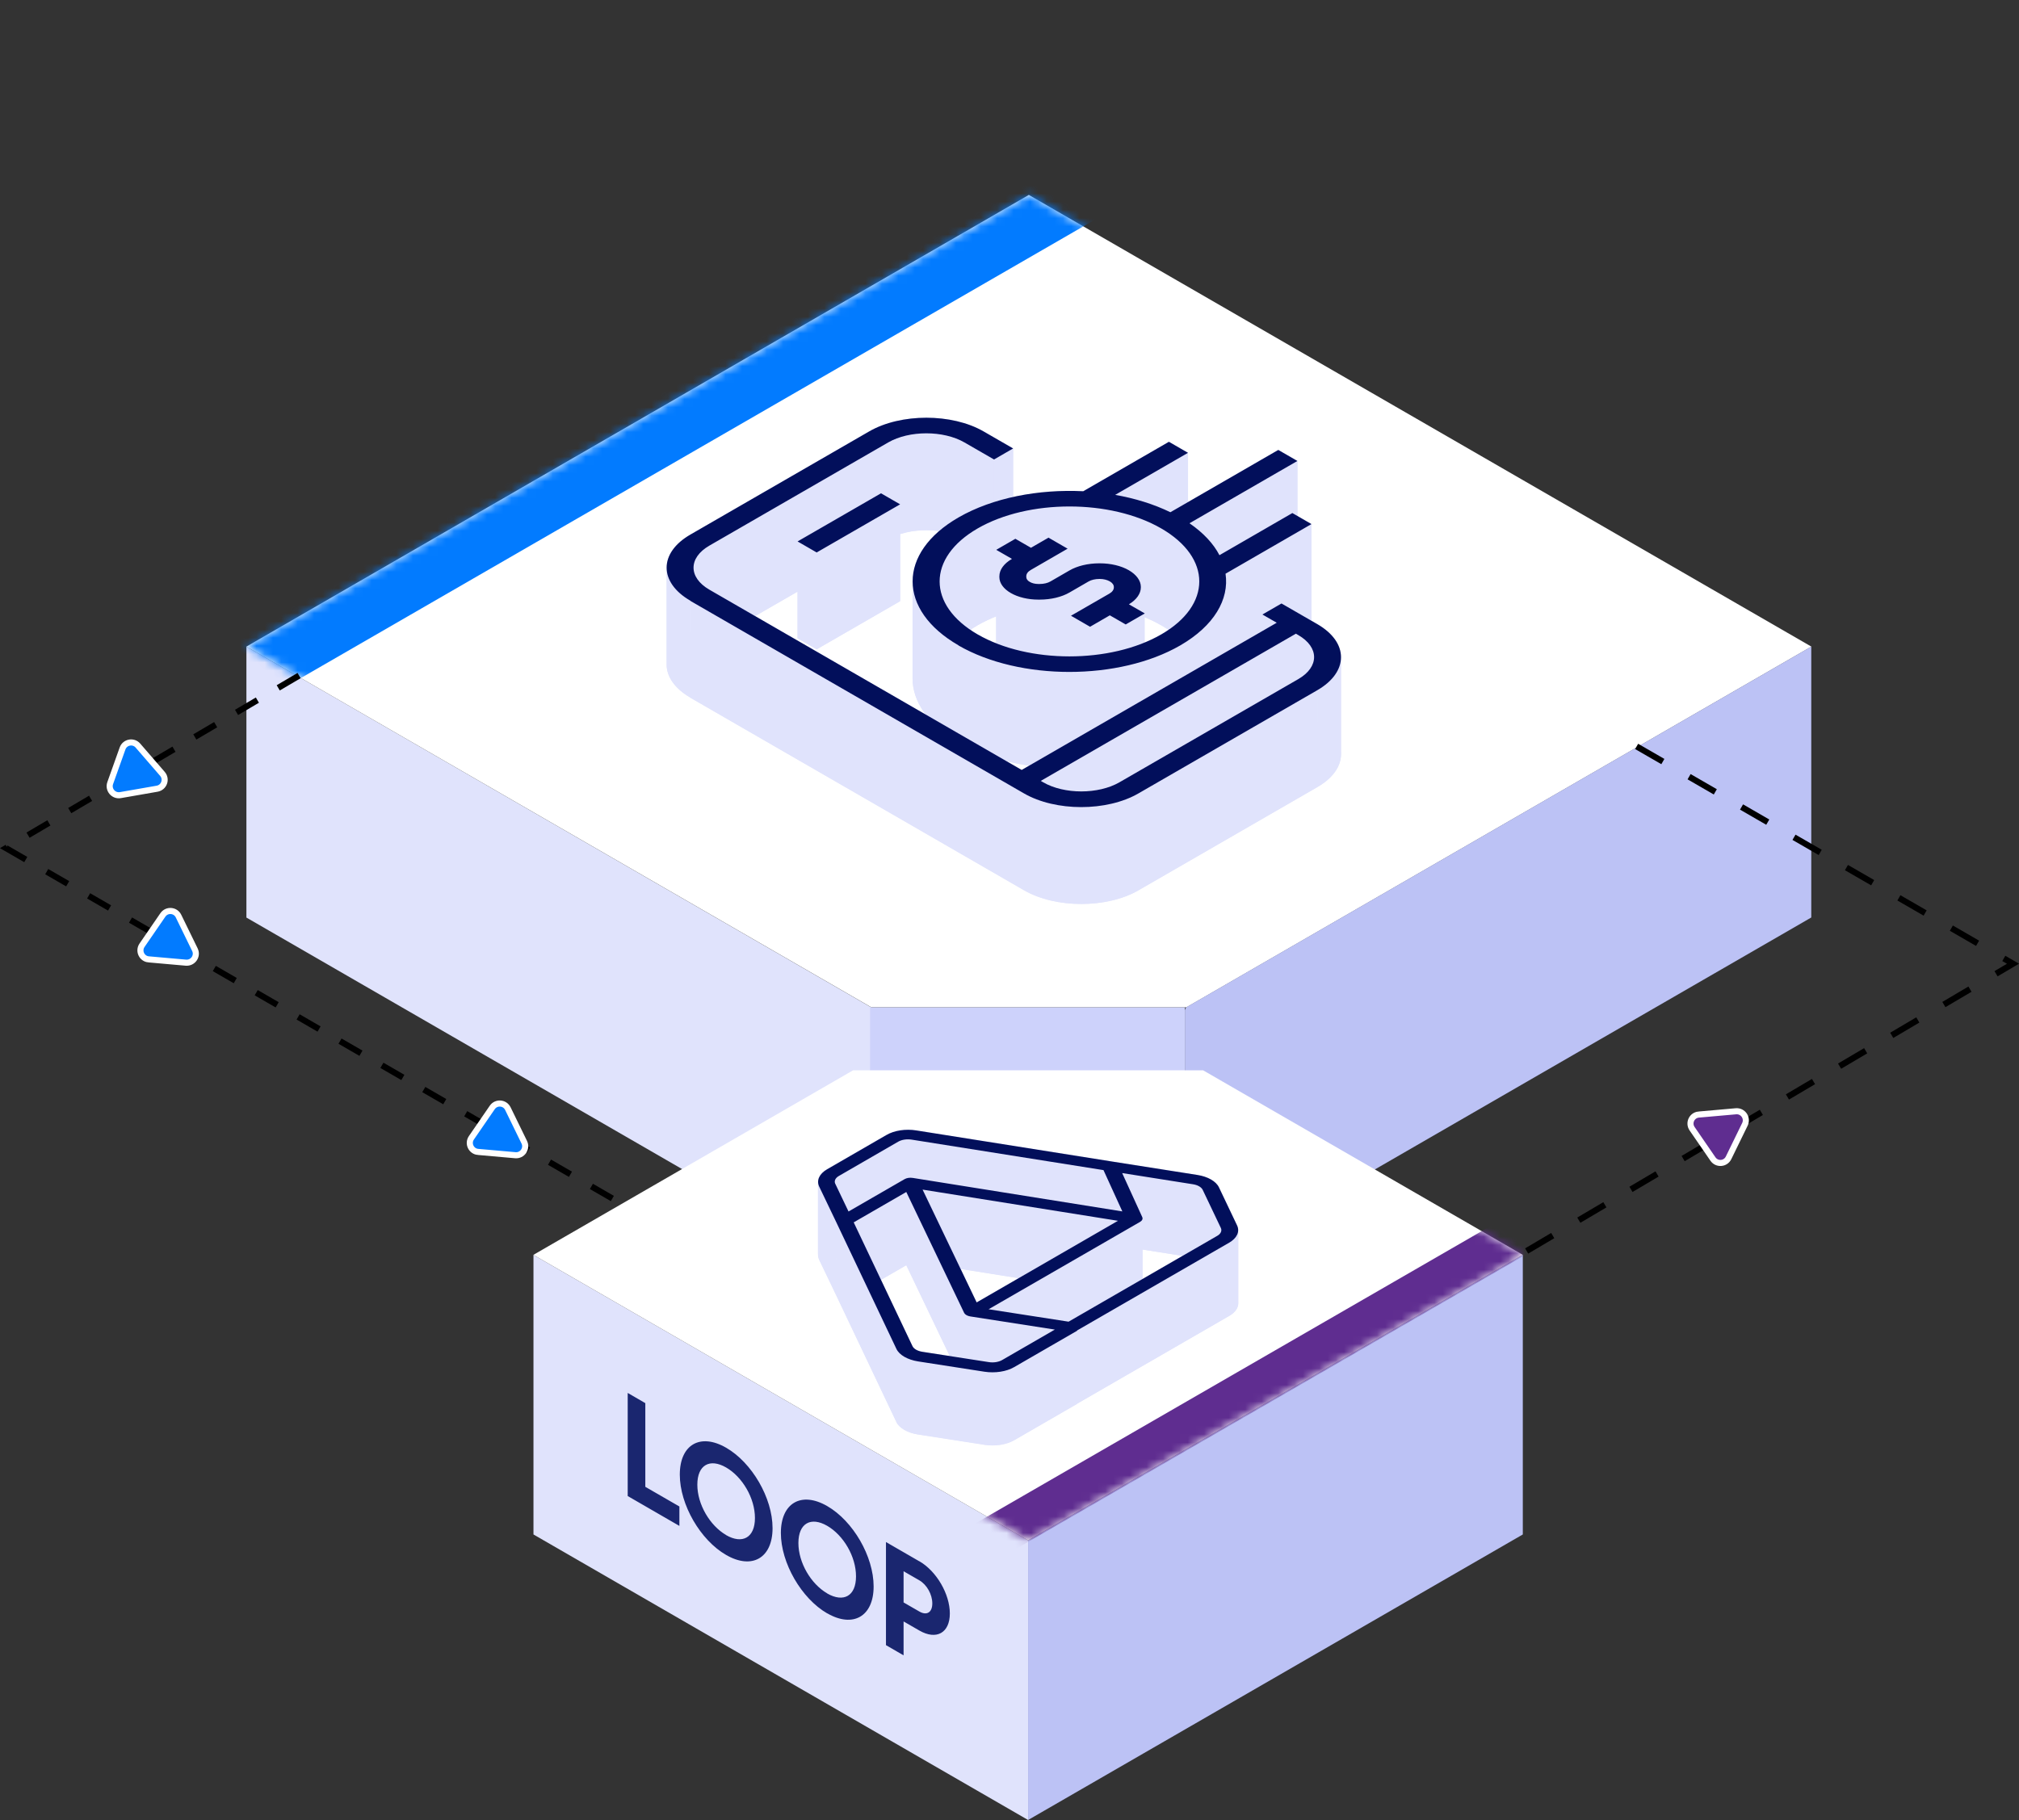 <?xml version="1.0" encoding="UTF-8"?>
<svg xmlns="http://www.w3.org/2000/svg" xmlns:xlink="http://www.w3.org/1999/xlink" id="Layer_2" viewBox="0 0 245.32 221.18">
  <rect x="0" y="0" width="245.32" height="221.18" fill="#333333" stroke="none"/>
  <defs>
    <style>.cls-1{mask:url(#mask);}.cls-2,.cls-3{fill:#027bff;}.cls-4,.cls-5{fill:#fff;}.cls-6{fill:#cdd2fb;}.cls-7,.cls-8{fill:#bcc2f5;}.cls-9,.cls-10{fill:#e0e3fc;}.cls-11{fill:#1a266f;}.cls-12,.cls-13{fill:#5f2d90;}.cls-3,.cls-13{stroke:#fff;}.cls-3,.cls-13,.cls-14,.cls-15{stroke-width:.74px;}.cls-14{stroke-dasharray:0 0 3.68 3.68;}.cls-14,.cls-15{fill:none;stroke:#000;}.cls-15{stroke-dasharray:0 0 2.94 2.94;}.cls-10,.cls-8,.cls-5,.cls-16{fill-rule:evenodd;}.cls-16{fill:#020f5b;}.cls-17{mask:url(#mask-1);}</style>
    <mask id="mask" x="10.66" y="0" width="209.43" height="122.42" maskUnits="userSpaceOnUse">
      <g id="mask0_4257_8555">
        <path class="cls-4" d="m125.01,23.69L29.94,78.58l75.94,43.84h38.27l75.94-43.84L125.01,23.69Z"></path>
      </g>
    </mask>
    <mask id="mask-1" x="64.81" y="115.8" width="176.39" height="74.06" maskUnits="userSpaceOnUse">
      <g id="mask1_4257_8555">
        <path class="cls-4" d="m103.65,130.07l-38.84,22.42,60.11,34.7,60.11-34.7-38.85-22.42h-42.52Z"></path>
      </g>
    </mask>
  </defs>
  <g id="Layer_1-2">
    <path class="cls-10" d="m105.86,122.42L29.94,78.58v32.93s75.93,43.84,75.93,43.84v-32.93Z"></path>
    <path class="cls-5" d="m125.01,23.69L29.94,78.58l75.94,43.84h38.27l75.94-43.84L125.01,23.69Z"></path>
    <g class="cls-1">
      <rect class="cls-2" x="7.09" y="33.6" width="140.67" height="23.4" transform="translate(-12.28 44.78) rotate(-30)"></rect>
    </g>
    <path class="cls-8" d="m220.09,78.57l-75.97,43.85-.15.34v32.69l76.11-43.95v-32.93Z"></path>
    <rect class="cls-6" x="105.72" y="122.42" width="38.26" height="33.11"></rect>
    <path class="cls-10" d="m83.88,84.77c-1.92-1.11-2.88-2.56-2.88-4.01,0-1.45.96-2.9,2.88-4.01l21.73-12.54c3.84-2.22,10.06-2.22,13.9,0l3.59,2.07-2.32,1.34-3.59-2.07c-2.56-1.48-6.71-1.48-9.27,0l-21.73,12.54c-1.28.74-1.92,1.71-1.92,2.68,0,.97.64,1.94,1.92,2.68l37.95,21.91,31-17.89-1.74-1,2.32-1.34,4.35,2.51c1.92,1.11,2.88,2.56,2.88,4.01s-.96,2.91-2.88,4.01l-21.73,12.54c-3.84,2.22-10.07,2.22-13.91,0l-40.56-23.41Zm73.58,4.01l-31,17.89.29.17c2.56,1.48,6.71,1.48,9.27,0l21.73-12.54c1.28-.74,1.92-1.71,1.92-2.68s-.64-1.94-1.92-2.68l-.29-.17Zm-48.09-15.72l-10.14,5.85-2.32-1.34,10.14-5.85,2.32,1.34Zm9.41,2.93c-3.08,1.78-4.62,4.11-4.62,6.44,0,2.33,1.54,4.66,4.62,6.44,6.16,3.56,16.15,3.56,22.31,0,3.08-1.78,4.62-4.11,4.62-6.44,0-2.33-1.54-4.66-4.62-6.44-6.16-3.56-16.15-3.56-22.31,0Zm-2.32,14.21c-3.72-2.15-5.58-4.96-5.58-7.78,0-2.81,1.86-5.63,5.58-7.78,4.15-2.39,9.73-3.45,15.15-3.18l10.41-6.01,2.32,1.34-8.85,5.11c2.41.42,4.7,1.13,6.71,2.11l13.11-7.57,2.32,1.34-13.11,7.57c1.7,1.17,2.92,2.49,3.64,3.88l8.86-5.12,2.32,1.34-10.44,6.03c.05.31.07.63.07.94,0,2.81-1.86,5.63-5.58,7.78-7.44,4.29-19.5,4.29-26.94,0Zm6.89-12.96l1.91,1.1,2.13-1.23,2.32,1.34-4.48,2.59c-.35.2-.54.47-.54.76v.1c0,.22.15.44.43.59.27.16.64.25,1.03.25h.17c.49,0,.96-.11,1.31-.31l2.3-1.33c.96-.56,2.27-.87,3.63-.87h.07c1.32,0,2.59.3,3.52.84s1.46,1.27,1.46,2.03v.04c0,.77-.52,1.51-1.45,2.07l1.93,1.11-2.32,1.34-1.93-1.11-2.4,1.39-2.32-1.34,4.67-2.69c.35-.2.54-.47.54-.76v-.04c0-.26-.18-.51-.5-.69-.32-.18-.75-.29-1.2-.29h-.07c-.49,0-.97.11-1.31.31l-2.3,1.33c-.96.56-2.27.87-3.63.87h-.17c-1.25,0-2.46-.29-3.34-.8-.89-.51-1.39-1.21-1.39-1.93v-.1c0-.79.54-1.54,1.5-2.1l.03-.02-1.91-1.1,2.32-1.34Z"></path>
    <path class="cls-9" d="m105.6,52.43c3.84-2.22,10.06-2.22,13.9,0v11.77c-3.84-2.22-10.07-2.22-13.9,0v-11.77Z"></path>
    <path class="cls-9" d="m119.51,52.43l3.59,2.07v11.77l-3.59-2.07v-11.77Z"></path>
    <path class="cls-9" d="m117.19,53.76c-2.56-1.48-6.71-1.48-9.27,0v11.77c2.56-1.48,6.71-1.48,9.27,0v-11.77Z"></path>
    <path class="cls-9" d="m142.03,53.69l2.32,1.34v11.77l-2.32-1.34v-11.77Z"></path>
    <path class="cls-9" d="m120.78,55.84l-3.59-2.07v11.77l3.59,2.07v-11.77Z"></path>
    <path class="cls-9" d="m123.1,54.5l-2.32,1.34v11.77l2.32-1.34v-11.77Z"></path>
    <path class="cls-9" d="m155.33,54.68l2.32,1.34v11.77l-2.32-1.34v-11.77Z"></path>
    <path class="cls-9" d="m131.62,59.7l10.41-6.01v11.77l-10.41,6.01v-11.77Z"></path>
    <path class="cls-9" d="m144.35,55.03l-8.85,5.11v11.77l8.85-5.11v-11.77Z"></path>
    <path class="cls-9" d="m142.21,62.25l13.11-7.57v11.77l-13.11,7.57v-11.77Z"></path>
    <path class="cls-9" d="m83.88,64.97l21.73-12.54v11.77l-21.73,12.54v-11.77Z"></path>
    <path class="cls-9" d="m157.64,56.01l-13.11,7.57v11.77l13.11-7.57v-11.77Z"></path>
    <path class="cls-9" d="m107.92,53.76l-21.73,12.54v11.77l21.73-12.54v-11.77Z"></path>
    <path class="cls-9" d="m107.05,59.95l2.32,1.34v11.77l-2.32-1.34v-11.77Z"></path>
    <path class="cls-9" d="m135.5,60.13c2.41.42,4.7,1.13,6.71,2.11v11.77c-2.02-.98-4.31-1.69-6.71-2.11v-11.77Z"></path>
    <path class="cls-9" d="m116.46,62.88c4.15-2.39,9.73-3.45,15.15-3.18v11.77c-5.42-.28-11,.78-15.15,3.18v-11.77Z"></path>
    <path class="cls-9" d="m96.91,65.8l10.14-5.85v11.77l-10.14,5.85v-11.77Z"></path>
    <path class="cls-9" d="m157.03,62.35l2.32,1.34v11.77l-2.32-1.34v-11.77Z"></path>
    <path class="cls-9" d="m109.37,61.29l-10.14,5.85v11.77l10.14-5.85v-11.77Z"></path>
    <path class="cls-9" d="m141.09,64.22c-6.16-3.56-16.15-3.56-22.31,0v11.77c6.16-3.56,16.15-3.56,22.31,0v-11.77Z"></path>
    <path class="cls-9" d="m148.17,67.47l8.86-5.12v11.77l-8.86,5.12v-11.77Z"></path>
    <path class="cls-9" d="m144.53,63.58c1.7,1.17,2.92,2.49,3.64,3.88v11.77c-.73-1.39-1.94-2.72-3.64-3.88v-11.77Z"></path>
    <path class="cls-9" d="m125.27,66.57l2.13-1.23v11.77l-2.13,1.23v-11.77Z"></path>
    <path class="cls-9" d="m127.4,65.34l2.32,1.34v11.77l-2.32-1.34v-11.77Z"></path>
    <path class="cls-9" d="m123.36,65.47l1.91,1.1v11.77l-1.91-1.1v-11.77Z"></path>
    <path class="cls-9" d="m121.04,66.81l2.32-1.34v11.77l-2.32,1.34v-11.77Z"></path>
    <path class="cls-9" d="m99.23,67.14l-2.32-1.34v11.77l2.32,1.34v-11.77Z"></path>
    <path class="cls-9" d="m159.35,63.69l-10.44,6.03v11.77l10.44-6.03v-11.77Z"></path>
    <path class="cls-9" d="m110.88,70.65c0-2.81,1.86-5.63,5.58-7.78v11.77c-3.72,2.15-5.58,4.96-5.58,7.78v-11.77Z"></path>
    <path class="cls-9" d="m81,68.98c0-1.45.96-2.9,2.88-4.01v11.77c-1.92,1.11-2.88,2.56-2.88,4.01v-11.77Z"></path>
    <path class="cls-9" d="m122.95,67.91l-1.91-1.1v11.77l1.91,1.1v-11.77Z"></path>
    <path class="cls-9" d="m145.71,70.65c0-2.33-1.54-4.66-4.62-6.44v11.77c3.08,1.78,4.62,4.11,4.62,6.44v-11.77Z"></path>
    <path class="cls-9" d="m118.78,64.22c-3.08,1.78-4.62,4.11-4.62,6.44v11.77c0-2.33,1.54-4.66,4.62-6.44v-11.77Z"></path>
    <path class="cls-9" d="m86.19,66.31c-1.28.74-1.92,1.71-1.92,2.68v11.77c0-.97.64-1.94,1.92-2.68v-11.77Z"></path>
    <path class="cls-9" d="m122.92,67.93l.03-.02v11.77l-.03.02v-11.77Z"></path>
    <path class="cls-9" d="m129.72,66.68l-4.48,2.59v11.77l4.48-2.59v-11.77Z"></path>
    <path class="cls-9" d="m133.56,68.45h.07v11.77h-.07v-11.77Z"></path>
    <path class="cls-9" d="m133.62,68.45c1.32,0,2.59.3,3.52.84v11.77c-.93-.54-2.2-.84-3.52-.84v-11.77Z"></path>
    <path class="cls-9" d="m129.92,69.32c.96-.56,2.27-.87,3.63-.87v11.77c-1.36,0-2.67.31-3.63.87v-11.77Z"></path>
    <path class="cls-9" d="m121.42,70.03c0-.79.54-1.54,1.5-2.1v11.77c-.96.56-1.5,1.31-1.5,2.1v-11.77Z"></path>
    <path class="cls-9" d="m125.24,69.27c-.35.2-.54.47-.54.76v11.77c0-.28.2-.56.54-.76v-11.77Z"></path>
    <path class="cls-9" d="m127.63,70.65l2.3-1.33v11.77l-2.3,1.33v-11.77Z"></path>
    <path class="cls-9" d="m148.92,69.71c.05.31.07.63.07.94v11.77c0-.31-.02-.63-.07-.94v-11.77Z"></path>
    <path class="cls-9" d="m137.14,69.3c.93.54,1.46,1.27,1.46,2.03v11.77c0-.76-.53-1.49-1.46-2.03v-11.77Z"></path>
    <path class="cls-9" d="m84.27,68.98c0,.97.64,1.94,1.92,2.68v11.77c-1.28-.74-1.92-1.71-1.92-2.68v-11.77Z"></path>
    <path class="cls-9" d="m133.62,70.35h-.07v11.77h.07v-11.77Z"></path>
    <path class="cls-9" d="m124.69,70.12c0,.22.15.44.43.59v11.77c-.27-.16-.43-.37-.43-.59v-11.77Z"></path>
    <path class="cls-9" d="m134.82,70.63c-.32-.18-.75-.29-1.2-.29v11.77c.45,0,.88.1,1.2.29v-11.77Z"></path>
    <path class="cls-9" d="m133.56,70.35c-.49,0-.97.11-1.31.31v11.77c.35-.2.82-.31,1.31-.31v-11.77Z"></path>
    <path class="cls-9" d="m126.31,70.96c.49,0,.96-.11,1.31-.31v11.77c-.35.2-.82.31-1.31.31v-11.77Z"></path>
    <path class="cls-9" d="m125.12,70.72c.27.16.64.25,1.03.25v11.77c-.39,0-.75-.09-1.03-.25v-11.77Z"></path>
    <path class="cls-9" d="m126.15,70.96h.17v11.77h-.17v-11.77Z"></path>
    <path class="cls-9" d="m135.32,71.33c0-.26-.18-.51-.5-.69v11.77c.32.18.5.43.5.69v-11.77Z"></path>
    <path class="cls-9" d="m83.88,73c-1.92-1.11-2.88-2.56-2.88-4.01v11.77c0,1.45.96,2.91,2.88,4.01v-11.77Z"></path>
    <path class="cls-9" d="m122.8,72.06c-.89-.51-1.39-1.21-1.39-1.93v11.77c0,.72.5,1.42,1.39,1.93v-11.77Z"></path>
    <path class="cls-9" d="m132.24,70.66l-2.3,1.33v11.77l2.3-1.33v-11.77Z"></path>
    <path class="cls-9" d="m134.78,72.12c.35-.2.54-.47.54-.76v11.77c0,.28-.2.56-.54.76v-11.77Z"></path>
    <path class="cls-9" d="m138.6,71.37c0,.77-.52,1.51-1.45,2.07v11.77c.93-.55,1.45-1.29,1.45-2.07v-11.77Z"></path>
    <path class="cls-9" d="m129.94,71.99c-.96.56-2.27.87-3.63.87v11.77c1.36,0,2.67-.31,3.63-.87v-11.77Z"></path>
    <path class="cls-9" d="m126.15,72.86c-1.25,0-2.46-.29-3.34-.8v11.77c.89.51,2.09.8,3.34.8v-11.77Z"></path>
    <path class="cls-9" d="m126.31,72.86h-.17v11.77h.17v-11.77Z"></path>
    <path class="cls-9" d="m130.11,74.82l4.67-2.69v11.77l-4.67,2.69v-11.77Z"></path>
    <path class="cls-9" d="m141.09,77.09c3.08-1.78,4.62-4.11,4.62-6.44v11.77c0,2.33-1.54,4.66-4.62,6.44v-11.77Z"></path>
    <path class="cls-9" d="m114.16,70.66c0,2.33,1.54,4.66,4.62,6.44v11.77c-3.08-1.78-4.62-4.11-4.62-6.44v-11.77Z"></path>
    <path class="cls-9" d="m137.15,73.43l1.93,1.11v11.77l-1.93-1.11v-11.77Z"></path>
    <path class="cls-9" d="m153.4,74.67l2.32-1.34v11.77l-2.32,1.34v-11.77Z"></path>
    <path class="cls-9" d="m116.46,78.43c-3.72-2.15-5.58-4.96-5.58-7.78v11.77c0,2.81,1.86,5.63,5.58,7.78v-11.77Z"></path>
    <path class="cls-9" d="m148.98,70.66c0,2.81-1.86,5.63-5.58,7.78v11.77c3.72-2.15,5.58-4.96,5.58-7.78v-11.77Z"></path>
    <path class="cls-9" d="m155.72,73.33l4.35,2.51v11.77l-4.35-2.51v-11.77Z"></path>
    <path class="cls-9" d="m155.14,75.67l-1.74-1v11.77l1.74,1v-11.77Z"></path>
    <path class="cls-9" d="m139.07,74.54l-2.32,1.34v11.77l2.32-1.34v-11.77Z"></path>
    <path class="cls-9" d="m136.76,75.88l-1.93-1.11v11.77l1.93,1.11v-11.77Z"></path>
    <path class="cls-9" d="m134.83,74.77l-2.4,1.39v11.77l2.4-1.39v-11.77Z"></path>
    <path class="cls-9" d="m132.43,76.16l-2.32-1.34v11.77l2.32,1.34v-11.77Z"></path>
    <path class="cls-9" d="m118.78,77.09c6.16,3.56,16.15,3.56,22.31,0v11.77c-6.16,3.56-16.15,3.56-22.31,0v-11.77Z"></path>
    <path class="cls-9" d="m157.74,77.18l-.29-.17v11.77l.29.17v-11.77Z"></path>
    <path class="cls-9" d="m160.06,75.84c1.92,1.11,2.88,2.56,2.88,4.01v11.77c0-1.45-.96-2.9-2.88-4.01v-11.77Z"></path>
    <path class="cls-9" d="m143.4,78.43c-7.44,4.29-19.5,4.29-26.94,0v11.77c7.44,4.29,19.5,4.29,26.94,0v-11.77Z"></path>
    <path class="cls-9" d="m159.66,79.85c0-.97-.64-1.94-1.92-2.68v11.77c1.28.74,1.92,1.71,1.92,2.68v-11.77Z"></path>
    <path class="cls-9" d="m157.74,82.53c1.28-.74,1.92-1.71,1.92-2.68v11.77c0,.97-.64,1.94-1.92,2.68v-11.77Z"></path>
    <path class="cls-9" d="m162.94,79.85c0,1.45-.96,2.9-2.88,4.01v11.77c1.92-1.11,2.88-2.56,2.88-4.01v-11.77Z"></path>
    <path class="cls-9" d="m86.19,71.66l37.95,21.91v11.77l-37.95-21.91v-11.77Z"></path>
    <path class="cls-9" d="m124.14,93.57l31-17.89v11.77l-31,17.89v-11.77Z"></path>
    <path class="cls-9" d="m124.43,96.41l-40.56-23.41v11.77l40.56,23.41v-11.77Z"></path>
    <path class="cls-9" d="m157.45,77.01l-31,17.89v11.77l31-17.89v-11.77Z"></path>
    <path class="cls-9" d="m136.02,95.07l21.73-12.54v11.77l-21.73,12.54v-11.77Z"></path>
    <path class="cls-9" d="m160.06,83.87l-21.73,12.54v11.77l21.73-12.54v-11.77Z"></path>
    <path class="cls-9" d="m126.46,94.9l.29.17v11.77l-.29-.17v-11.77Z"></path>
    <path class="cls-9" d="m126.75,95.07c2.56,1.48,6.71,1.48,9.27,0v11.77c-2.56,1.48-6.71,1.48-9.27,0v-11.77Z"></path>
    <path class="cls-9" d="m138.34,96.41c-3.84,2.22-10.07,2.22-13.91,0v11.77c3.84,2.22,10.07,2.22,13.91,0v-11.77Z"></path>
    <path class="cls-16" d="m83.88,73c-3.84-2.22-3.84-5.81,0-8.03l21.73-12.54c3.84-2.22,10.06-2.22,13.9,0l3.59,2.07-2.32,1.34-3.59-2.07c-2.56-1.48-6.71-1.48-9.27,0l-21.73,12.54c-2.56,1.48-2.56,3.87,0,5.35l37.95,21.91,30.99-17.89-1.74-1,2.32-1.34,4.35,2.51c3.84,2.22,3.84,5.81,0,8.03l-21.73,12.54c-3.84,2.22-10.07,2.22-13.91,0l-40.56-23.41Zm73.58,4.01l-31,17.89.29.17c2.56,1.48,6.71,1.48,9.27,0l21.73-12.54c2.56-1.48,2.56-3.87,0-5.35l-.29-.17Zm-48.09-15.72l-10.14,5.85-2.32-1.34,10.14-5.85,2.32,1.34Zm9.42,2.93c-6.16,3.56-6.16,9.32,0,12.88,6.16,3.56,16.14,3.56,22.31,0,6.16-3.56,6.16-9.32,0-12.88-6.16-3.56-16.15-3.56-22.31,0Zm-2.32,14.21c-7.44-4.29-7.44-11.26,0-15.55,4.15-2.39,9.73-3.45,15.15-3.18l10.41-6.01,2.32,1.34-8.85,5.11c2.4.42,4.69,1.13,6.71,2.11l13.11-7.57,2.32,1.34-13.11,7.57c1.7,1.17,2.92,2.49,3.64,3.88l8.86-5.12,2.32,1.34-10.44,6.03c.46,3.12-1.38,6.33-5.51,8.72-7.44,4.29-19.5,4.29-26.94,0Zm6.89-12.96l1.91,1.1,2.13-1.23,2.32,1.34-4.48,2.59c-.35.2-.54.47-.54.76v.1c0,.22.15.44.43.59.27.16.64.25,1.03.25h.17c.49,0,.97-.11,1.31-.31l2.3-1.33c.96-.56,2.27-.87,3.63-.87h.07c1.32,0,2.59.3,3.52.84.93.54,1.46,1.27,1.46,2.03v.04c0,.77-.52,1.51-1.45,2.07l1.93,1.11-2.32,1.34-1.93-1.11-2.4,1.39-2.32-1.34,4.67-2.69c.35-.2.54-.47.54-.76v-.04c0-.26-.18-.51-.5-.69-.32-.18-.75-.29-1.2-.29h-.07c-.49,0-.97.11-1.31.31l-2.3,1.33c-.96.56-2.27.87-3.63.87h-.17c-1.25,0-2.46-.29-3.34-.8-.89-.51-1.39-1.21-1.39-1.93v-.1c0-.79.54-1.54,1.5-2.1l.03-.02-1.91-1.1,2.32-1.34Z"></path>
    <path class="cls-9" d="m64.81,152.5l60.11,34.7v33.98l-60.1-34.7v-33.98Z"></path>
    <path class="cls-7" d="m124.92,187.2l60.11-34.7v33.98s-60.11,34.7-60.11,34.7v-33.98Z"></path>
    <path class="cls-5" d="m103.66,130.07l-38.85,22.43,60.11,34.7,60.11-34.7-38.85-22.43h-42.52Z"></path>
    <g class="cls-17">
      <rect class="cls-12" x="110.04" y="150.25" width="139.2" height="5.15" transform="translate(-52.35 110.29) rotate(-30)"></rect>
    </g>
    <path class="cls-10" d="m130.87,170.59h0s0,0,0,0l18.48-10.67c.71-.41,1.1-.96,1.1-1.53,0-.19-.04-.38-.13-.57l-2.2-4.62c-.35-.74-1.35-1.31-2.62-1.51l-10.29-1.62s0,0,0,0h0s-23.86-3.79-23.86-3.79c-1.3-.21-2.69,0-3.64.56l-7.2,4.15c-.71.41-1.1.96-1.1,1.53,0,.19.05.39.14.58l2.08,4.34h0s7.3,15.38,7.3,15.38c.35.74,1.36,1.32,2.64,1.52l8.05,1.25c1.29.2,2.68-.01,3.62-.56l7.65-4.42Zm-29.38-17.82c-.04-.09-.06-.18-.06-.26,0-.26.18-.51.5-.7l7.2-4.16c.43-.25,1.06-.35,1.66-.25l23.29,3.7,2.29,5.02-25.46-4.07c-.36-.06-.74,0-1,.15l-6.81,3.93-1.61-3.37Zm10.61.7l23.74,3.79-17.17,9.92-6.57-13.71Zm5.06,14.99c.1.2.37.36.72.42l10.29,1.6-6.4,3.7c-.43.25-1.06.35-1.65.25l-8.05-1.25c-.58-.09-1.04-.35-1.2-.69l-7.14-15.04,6.39-3.69,7.04,14.71h0Zm21.66-11.5c0-.05-.01-.1-.03-.15l-2.44-5.35,8.6,1.36c.58.09,1.03.35,1.19.69l2.2,4.62c.04.09.06.17.06.26,0,.26-.18.51-.5.7l-18.06,10.43-9.72-1.51,18.41-10.62c.19-.11.3-.26.3-.42Z"></path>
    <path class="cls-9" d="m111.33,137.36c-1.3-.21-2.69,0-3.64.56v8.9c.95-.55,2.35-.76,3.64-.56v-8.9Z"></path>
    <path class="cls-9" d="m109.13,138.75c.43-.25,1.07-.35,1.66-.25v8.9c-.59-.09-1.22,0-1.66.25v-8.9Z"></path>
    <path class="cls-9" d="m135.19,141.15l-23.86-3.79v8.9l23.86,3.79v-8.9Z"></path>
    <path class="cls-9" d="m107.68,137.92l-7.2,4.16v8.9l7.2-4.15v-8.9Z"></path>
    <path class="cls-9" d="m110.78,138.5l23.29,3.7v8.9l-23.29-3.7v-8.9Z"></path>
    <path class="cls-9" d="m101.93,142.91l7.2-4.16v8.9l-7.2,4.16v-8.9Z"></path>
    <path class="cls-9" d="m135.19,141.15h0s0,8.9,0,8.9h0s0-8.9,0-8.9Z"></path>
    <path class="cls-9" d="m135.2,141.15h0s0,8.9,0,8.9h0s0-8.9,0-8.9Z"></path>
    <path class="cls-9" d="m145.49,142.78l-10.29-1.62v8.9l10.29,1.62v-8.9Z"></path>
    <path class="cls-9" d="m100.49,142.07c-.71.41-1.1.96-1.1,1.53v8.9c0-.57.39-1.12,1.1-1.53v-8.9Z"></path>
    <path class="cls-9" d="m110.91,143.15c-.36-.06-.74,0-1,.15v8.9c.26-.15.64-.21,1-.15v-8.9Z"></path>
    <path class="cls-9" d="m136.35,142.56l8.6,1.36v8.9l-8.6-1.36v-8.9Z"></path>
    <path class="cls-9" d="m101.43,143.6c0-.26.17-.51.5-.69v8.9c-.32.19-.5.44-.5.7v-8.9Z"></path>
    <path class="cls-9" d="m148.12,144.29c-.35-.74-1.35-1.31-2.62-1.51v8.9c1.28.2,2.27.78,2.62,1.51v-8.9Z"></path>
    <path class="cls-9" d="m101.49,143.86c-.04-.09-.06-.17-.06-.26v8.9c0,.09.02.18.06.26v-8.9Z"></path>
    <path class="cls-9" d="m99.39,143.6c0,.19.05.39.14.58v8.9c-.09-.19-.14-.38-.14-.58v-8.9Z"></path>
    <path class="cls-9" d="m144.95,143.92c.58.09,1.03.35,1.19.69v8.9c-.16-.33-.61-.6-1.19-.69v-8.9Z"></path>
    <path class="cls-9" d="m134.08,142.2l2.29,5.02v8.9l-2.29-5.02v-8.9Z"></path>
    <path class="cls-9" d="m136.37,147.22l-25.46-4.07v8.9l25.46,4.07v-8.9Z"></path>
    <path class="cls-9" d="m138.79,147.91l-2.44-5.35v8.9l2.44,5.35v-8.9Z"></path>
    <path class="cls-9" d="m109.91,143.3l-6.81,3.93v8.9l6.81-3.93v-8.9Z"></path>
    <path class="cls-9" d="m103.11,147.23l-1.61-3.37v8.9l1.61,3.37v-8.9Z"></path>
    <path class="cls-9" d="m99.52,144.18l2.08,4.34v8.9l-2.08-4.34v-8.9Z"></path>
    <path class="cls-9" d="m112.1,144.57l23.74,3.79v8.9l-23.74-3.79v-8.9Z"></path>
    <path class="cls-9" d="m150.32,148.91l-2.2-4.62v8.9l2.2,4.62v-8.9Z"></path>
    <path class="cls-9" d="m103.73,148.54l6.39-3.69v8.9l-6.39,3.69v-8.9Z"></path>
    <path class="cls-9" d="m146.15,144.6l2.2,4.62v8.9l-2.2-4.62v-8.9Z"></path>
    <path class="cls-9" d="m138.83,148.06c0-.05-.01-.1-.03-.15v8.9s.03.1.03.15v-8.9Z"></path>
    <path class="cls-9" d="m138.53,148.48c.19-.11.3-.26.3-.42v8.9c0,.15-.11.31-.3.42v-8.9Z"></path>
    <path class="cls-9" d="m101.6,148.52h0v8.9h0v-8.9Z"></path>
    <path class="cls-9" d="m150.45,149.49c0-.19-.04-.38-.13-.57v8.9c.09.19.13.38.13.57v-8.9Z"></path>
    <path class="cls-9" d="m148.35,149.23c.04.09.06.17.06.26v8.9c0-.09-.02-.17-.06-.26v-8.9Z"></path>
    <path class="cls-9" d="m148.41,149.49c0,.26-.18.51-.5.7v8.9c.32-.19.5-.44.5-.7v-8.9Z"></path>
    <path class="cls-9" d="m149.36,151.02c.71-.41,1.1-.96,1.1-1.53v8.9c0,.57-.39,1.12-1.1,1.53v-8.9Z"></path>
    <path class="cls-9" d="m118.67,158.27l-6.57-13.71v8.9l6.57,13.71v-8.9Z"></path>
    <path class="cls-9" d="m110.12,144.85l7.04,14.71v8.9l-7.04-14.71v-8.9Z"></path>
    <path class="cls-9" d="m135.84,148.36l-17.17,9.91v8.9l17.17-9.92v-8.9Z"></path>
    <path class="cls-9" d="m120.12,159.1l18.41-10.62v8.9l-18.41,10.62v-8.9Z"></path>
    <path class="cls-9" d="m147.91,150.18l-18.06,10.43v8.9l18.06-10.43v-8.9Z"></path>
    <path class="cls-9" d="m110.87,163.58l-7.14-15.04v8.9l7.14,15.04v-8.9Z"></path>
    <path class="cls-9" d="m101.6,148.52l7.3,15.37v8.9l-7.3-15.37v-8.9Z"></path>
    <path class="cls-9" d="m130.87,161.69l18.48-10.67v8.9l-18.48,10.67v-8.9Z"></path>
    <path class="cls-9" d="m117.16,159.56h0v8.9h0v-8.9Z"></path>
    <path class="cls-9" d="m117.16,159.56c.1.2.37.36.72.42v8.9c-.35-.05-.63-.21-.72-.42v-8.9Z"></path>
    <path class="cls-9" d="m129.85,160.61l-9.72-1.51v8.9l9.72,1.51v-8.9Z"></path>
    <path class="cls-9" d="m117.89,159.98l10.29,1.6v8.9l-10.29-1.6v-8.9Z"></path>
    <path class="cls-9" d="m130.87,161.69h0s0,8.9,0,8.9h0s0-8.9,0-8.9Z"></path>
    <path class="cls-9" d="m130.87,161.69h0s0,8.9,0,8.9h0s0-8.9,0-8.9Z"></path>
    <path class="cls-9" d="m128.17,161.58l-6.4,3.7v8.9l6.4-3.7v-8.9Z"></path>
    <path class="cls-9" d="m123.22,166.11l7.65-4.42v8.9l-7.65,4.42v-8.9Z"></path>
    <path class="cls-9" d="m112.07,164.27c-.58-.09-1.04-.35-1.2-.69v8.9c.16.34.62.6,1.2.69v-8.9Z"></path>
    <path class="cls-9" d="m108.9,163.9c.35.74,1.36,1.32,2.64,1.52v8.9c-1.28-.2-2.29-.78-2.64-1.52v-8.9Z"></path>
    <path class="cls-9" d="m120.12,165.53l-8.05-1.25v8.9l8.05,1.25v-8.9Z"></path>
    <path class="cls-9" d="m121.77,165.27c-.43.25-1.06.35-1.65.25v8.9c.59.09,1.22,0,1.65-.26v-8.9Z"></path>
    <path class="cls-9" d="m111.54,165.41l8.05,1.25v8.9l-8.05-1.25v-8.9Z"></path>
    <path class="cls-9" d="m119.59,166.67c1.29.2,2.68-.01,3.62-.56v8.9c-.95.55-2.33.76-3.62.56v-8.9Z"></path>
    <path class="cls-16" d="m130.87,161.69h0s0,0,0,0l18.48-10.67c.95-.55,1.32-1.35.96-2.1l-2.2-4.62c-.35-.74-1.35-1.31-2.62-1.51l-10.29-1.62s0,0,0,0h0l-23.86-3.79c-1.3-.21-2.69,0-3.64.56l-7.2,4.16c-.95.55-1.32,1.36-.96,2.11l2.08,4.34h0s7.3,15.38,7.3,15.38c.35.74,1.36,1.32,2.64,1.52l8.05,1.25c1.29.2,2.68-.01,3.62-.56l7.65-4.42Zm-29.38-17.82c-.16-.34,0-.71.44-.96l7.2-4.16c.43-.25,1.06-.35,1.66-.25l23.29,3.7,2.29,5.02-25.46-4.07c-.36-.06-.74,0-1,.15l-6.81,3.93-1.61-3.37Zm10.61.7l23.74,3.79-17.17,9.92-6.57-13.71Zm5.06,14.99c.1.2.37.36.72.42l10.29,1.6-6.4,3.7c-.43.25-1.06.35-1.65.25l-8.05-1.25c-.58-.09-1.04-.35-1.2-.69l-7.14-15.04,6.39-3.69,7.04,14.71h0Zm21.63-11.65l-2.44-5.35,8.6,1.36c.58.09,1.03.35,1.19.69l2.2,4.62c.16.34,0,.71-.44.96l-18.06,10.43-9.72-1.51,18.41-10.62c.25-.15.36-.37.26-.57Z"></path>
    <path class="cls-11" d="m78.41,180.69v-10.17s-2.14-1.24-2.14-1.24v12.53s6.28,3.63,6.28,3.63v-2.36l-4.14-2.39Zm9.82,8.28c3.13,1.81,5.64.39,5.64-3.26,0-3.67-2.51-7.97-5.64-9.77-3.13-1.81-5.63-.4-5.63,3.27,0,3.65,2.5,7.96,5.63,9.76Zm0-2.42c-1.97-1.14-3.5-3.72-3.5-6.12,0-2.42,1.53-3.23,3.5-2.09,1.97,1.14,3.5,3.72,3.5,6.14,0,2.4-1.53,3.21-3.5,2.08Zm12.28,9.51c3.13,1.81,5.64.39,5.64-3.26,0-3.67-2.51-7.97-5.64-9.77-3.13-1.81-5.63-.4-5.63,3.27,0,3.65,2.5,7.96,5.63,9.77Zm0-2.42c-1.97-1.14-3.5-3.72-3.5-6.12,0-2.42,1.53-3.23,3.5-2.09,1.97,1.14,3.5,3.72,3.5,6.14s-1.53,3.21-3.5,2.08Zm11.19-3.9l-4.05-2.34v12.53l2.14,1.24v-4.12l1.91,1.1c2.09,1.21,3.71.28,3.71-2.07s-1.61-5.14-3.71-6.35Zm0,6.1l-1.91-1.1v-3.79s1.91,1.1,1.91,1.1c.92.53,1.58,1.72,1.58,2.81s-.67,1.51-1.58.98Z"></path>
    <path class="cls-14" d="m198.86,90.71l45.73,26.41-59.79,35.32"></path>
    <path class="cls-15" d="m36.34,82.1L.73,103.07l74.97,43.33"></path>
    <path class="cls-3" d="m18.07,116.59l4.52.4c.86.07,1.47-.81,1.09-1.58l-1.99-4.08c-.37-.76-1.42-.84-1.9-.14l-2.53,3.68c-.48.7-.03,1.65.81,1.72Z"></path>
    <path class="cls-3" d="m58.09,139.99l4.52.4c.86.08,1.47-.81,1.09-1.58l-1.99-4.08c-.37-.76-1.42-.84-1.9-.14l-2.53,3.68c-.48.7-.03,1.65.81,1.72Z"></path>
    <path class="cls-13" d="m206.41,135.45l4.52-.4c.85-.07,1.46.81,1.09,1.58l-1.99,4.08c-.37.76-1.42.84-1.9.14l-2.53-3.68c-.48-.7-.03-1.65.81-1.72Z"></path>
    <path class="cls-3" d="m14.62,96.63l4.47-.78c.85-.15,1.21-1.16.64-1.81l-2.97-3.43c-.55-.64-1.59-.44-1.87.35l-1.5,4.21c-.28.8.4,1.6,1.23,1.46Z"></path>
  </g>
</svg>
